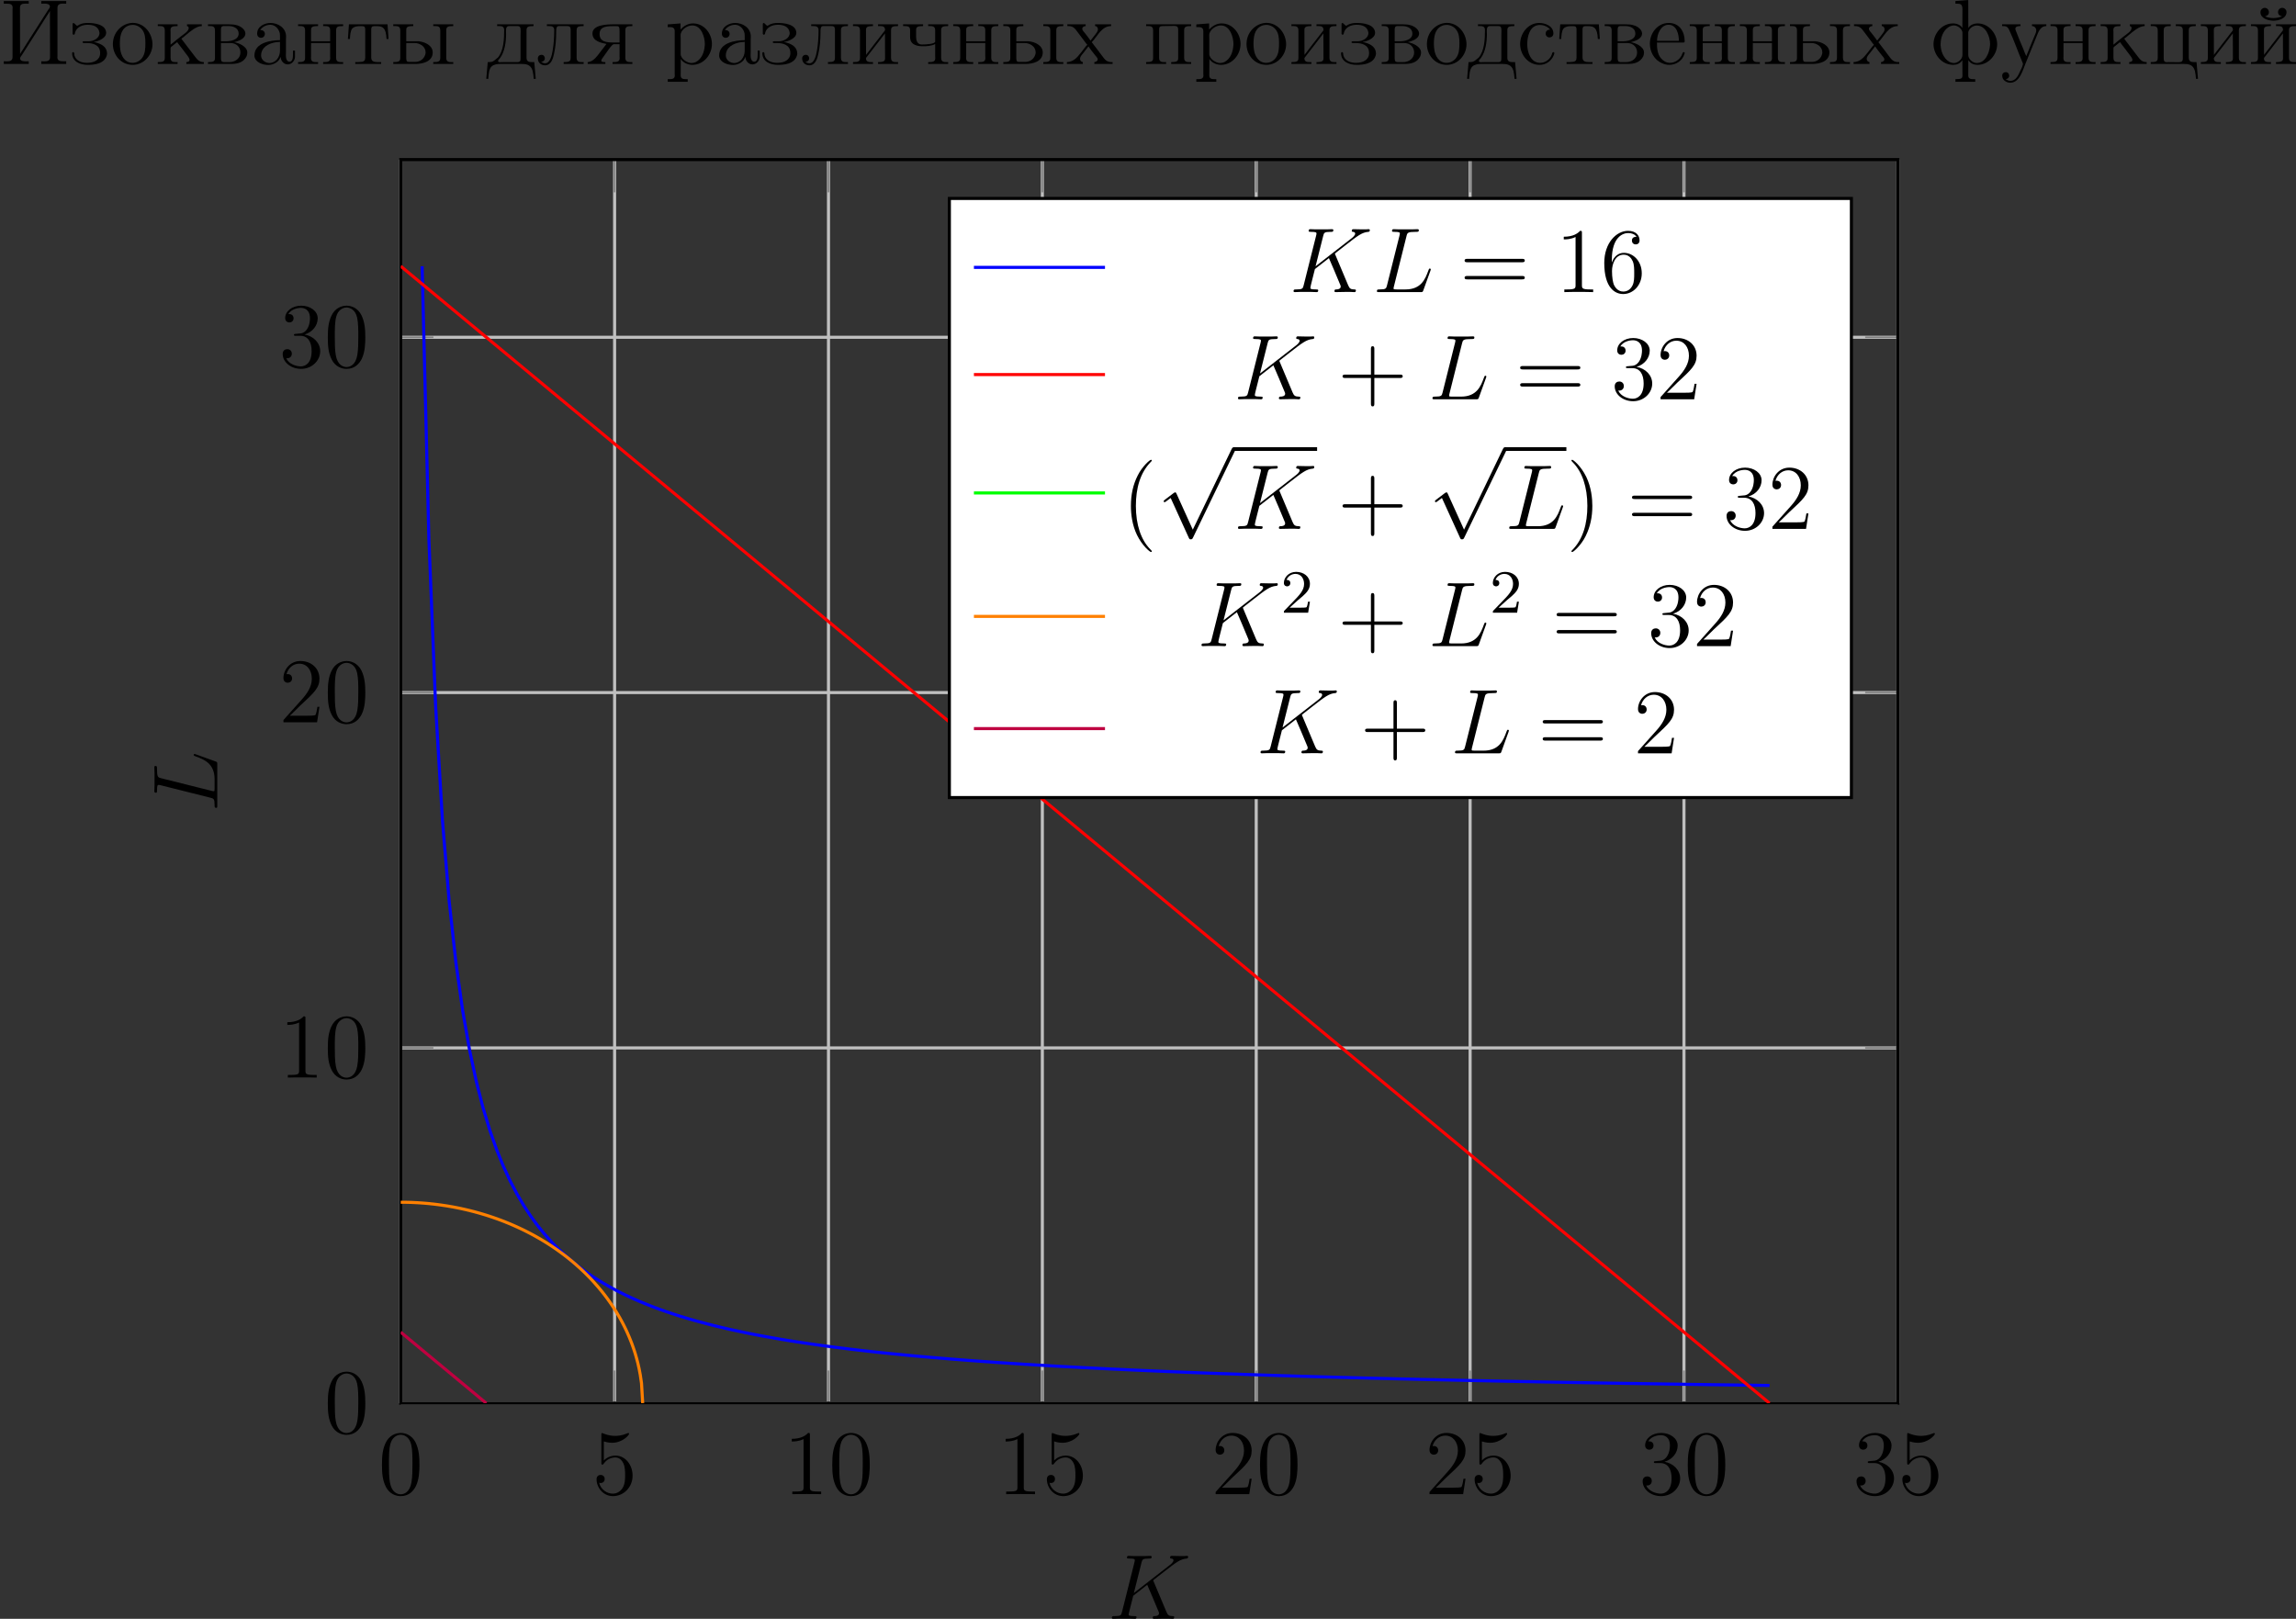 <?xml version='1.0' encoding='UTF-8'?>
<!-- This file was generated by dvisvgm 2.13.3 -->
<svg version='1.1' xmlns='http://www.w3.org/2000/svg' xmlns:xlink='http://www.w3.org/1999/xlink' width='595.866pt' height='420.152pt' viewBox='7.799 -22.967 595.866 420.152'>
<rect x="7.799" y="-22.967" width="595.866" height="420.152" fill="#333333" stroke="none"/>
<defs>
<clipPath id='clip1'>
<path d='M55.898 170.617H250.168V9.226H55.898Z'/>
</clipPath>
<path id='g5-200' d='M.49-8.177V-7.831H.873C1.267-7.831 1.638-7.783 1.638-7.329C1.638-7.245 1.626-7.173 1.626-7.101V-.885C1.626-.418 1.267-.347 .909-.347C.765-.347 .622-.359 .49-.359V-.012H3.73V-.359C3.622-.359 3.479-.347 3.347-.347C3.013-.347 2.654-.395 2.606-.693V-.717C2.606-.873 2.75-1.04 2.845-1.172C3.73-2.558 4.615-3.957 5.499-5.332L6.133-6.336C6.253-6.516 6.384-6.695 6.48-6.886L6.492-.861C6.492-.406 6.133-.347 5.75-.347C5.619-.347 5.475-.359 5.356-.359V-.012H8.596V-.359H8.213C7.819-.359 7.448-.406 7.448-.861C7.448-.944 7.46-1.016 7.46-1.088V-7.305C7.46-7.771 7.819-7.843 8.177-7.843C8.321-7.843 8.464-7.831 8.596-7.831V-8.177H5.356V-7.831C5.464-7.831 5.607-7.843 5.738-7.843C6.073-7.843 6.432-7.795 6.48-7.496V-7.472C6.48-7.317 6.336-7.149 6.241-7.018C5.356-5.631 4.471-4.232 3.587-2.857L2.953-1.853C2.833-1.674 2.702-1.494 2.606-1.303L2.594-7.329C2.594-7.783 2.953-7.843 3.335-7.843C3.467-7.843 3.61-7.831 3.73-7.831V-8.177H.49Z'/>
<path id='g5-224' d='M1.255-4.4C1.542-4.854 2.068-5.093 2.594-5.093C3.276-5.093 3.826-4.4 3.826-3.742V-3.096C2.618-3.096 .514-2.762 .514-1.124V-1.004C.622-.191 1.614 .12 2.319 .12C2.941 .12 3.718-.263 3.897-.921H3.909C3.945-.359 4.352 .048 4.83 .048C5.332 .048 5.727-.383 5.774-.873V-1.745H5.511V-1.16C5.511-.813 5.452-.299 5.057-.299C4.674-.299 4.591-.813 4.591-1.112C4.591-1.243 4.603-1.375 4.603-1.506V-3.168C4.603-3.3 4.615-3.443 4.615-3.575C4.615-4.698 3.575-5.332 2.594-5.332C1.829-5.332 .861-4.878 .861-3.945C.861-3.599 1.088-3.407 1.375-3.407S1.865-3.634 1.865-3.909C1.865-4.208 1.638-4.4 1.351-4.4H1.255ZM3.826-2.881V-1.745C3.826-.897 3.288-.132 2.439-.132C1.985-.132 1.375-.49 1.375-1.1C1.375-2.152 2.331-2.69 3.324-2.833C3.491-2.857 3.658-2.845 3.826-2.881Z'/>
<path id='g5-226' d='M.335-5.153V-4.926H.598C.933-4.926 1.243-4.878 1.243-4.364V-.801C1.243-.347 1.052-.251 .335-.251V-.012H3.347C4.101-.012 4.926-.167 5.344-1.004C5.404-1.16 5.44-1.315 5.44-1.494C5.44-2.295 4.28-2.75 3.73-2.833C3.85-2.881 3.969-2.905 4.089-2.941C4.591-3.096 5.189-3.419 5.189-3.957S4.543-4.914 4.125-5.021C3.778-5.141 3.419-5.153 3.061-5.153H.335ZM2.02-2.726H3.24C4.053-2.726 4.543-2.176 4.543-1.494C4.543-.729 3.862-.251 3.132-.251H2.355C2.068-.287 2.02-.43 2.02-.789V-2.726ZM2.02-2.953V-4.495C2.02-4.698 2.056-4.89 2.319-4.926H3.049C3.634-4.926 4.316-4.651 4.316-3.957C4.316-3.132 3.288-2.953 2.678-2.953H2.02Z'/>
<path id='g5-228' d='M1.447-5.153V-4.926H1.698C2.044-4.926 2.355-4.878 2.355-4.411V-4.34C2.355-3.204 2.283-1.71 1.542-.837C1.47-.765 1.375-.705 1.303-.646C1.148-.514 1.004-.383 .813-.311C.622-.251 .418-.251 .227-.251L.036 1.925H.299C.335 1.399 .371 .646 .717 .323C1.028 .036 1.47-.012 1.877-.012H4.507C5.141-.012 5.798 .012 6.049 .873C6.133 1.219 6.169 1.578 6.193 1.925H6.456L6.265-.251H5.99C5.595-.251 5.26-.299 5.26-.813V-4.364C5.26-4.842 5.475-4.926 6.169-4.926V-5.153H1.447ZM4.471-.574C4.471-.287 4.268-.251 4.065-.251H2.248C2.128-.251 1.997-.239 1.877-.239C1.769-.239 1.566-.239 1.566-.395C1.566-.514 1.769-.681 1.853-.813C2.451-1.662 2.606-2.917 2.606-3.862C2.606-4.005 2.594-4.16 2.594-4.304C2.594-4.651 2.654-4.926 3.025-4.926H4.077C4.435-4.926 4.495-4.734 4.495-4.292C4.495-4.113 4.483-3.945 4.483-3.778V-.777C4.483-.705 4.483-.634 4.471-.574Z'/>
<path id='g5-229' d='M1.267-2.786H4.686C4.806-2.786 4.866-2.833 4.866-2.953C4.866-4.184 4.208-5.332 2.798-5.332C1.363-5.332 .347-4.029 .347-2.642C.347-1.59 .909-.526 1.949-.096C2.224 .024 2.523 .108 2.821 .108H2.857C3.73 .108 4.579-.418 4.83-1.303C4.842-1.339 4.866-1.387 4.866-1.435C4.866-1.494 4.794-1.554 4.734-1.554C4.591-1.554 4.531-1.231 4.447-1.076C4.148-.538 3.587-.155 2.941-.155C2.487-.155 2.08-.406 1.793-.741C1.315-1.315 1.267-2.068 1.267-2.786ZM1.279-3.013C1.279-3.921 1.781-5.093 2.774-5.093C3.826-5.093 4.113-3.862 4.113-3.013H1.279Z'/>
<path id='g5-231' d='M3.084-2.845V-2.869C3.395-2.893 4.674-3.264 4.674-4.041V-4.113C4.579-5.177 3.096-5.332 2.295-5.332C1.913-5.332 1.518-5.284 1.172-5.105C1.1-5.069 1.016-4.985 .933-4.973H.921C.765-4.973 .598-5.32 .43-5.32C.347-5.32 .323-5.26 .323-5.177V-3.921C.335-3.85 .395-3.802 .454-3.802C.622-3.802 .634-4.029 .658-4.148C.909-4.83 1.602-5.093 2.283-5.093S3.706-4.902 3.814-4.041C3.814-3.324 3.013-2.953 2.403-2.953H1.793C1.71-2.953 1.614-2.941 1.614-2.833C1.626-2.738 1.698-2.726 1.781-2.726H2.152C2.929-2.726 3.897-2.499 3.897-1.423C3.897-.538 3.12-.155 2.2-.155C1.506-.155 .729-.406 .55-1.16C.538-1.291 .562-1.542 .395-1.542C.287-1.542 .263-1.47 .263-1.399C.263-.311 1.303 .108 2.271 .108C3.156 .108 4.304-.012 4.698-.956C4.746-1.076 4.782-1.196 4.794-1.327C4.794-2.128 4.22-2.511 3.575-2.726C3.419-2.774 3.252-2.833 3.084-2.845Z'/>
<path id='g5-232' d='M.323-5.153V-4.926H.586C.921-4.926 1.231-4.878 1.231-4.364V-.801C1.231-.347 1.04-.251 .323-.251V-.012H2.917V-.251H2.678C2.343-.251 2.008-.299 2.008-.741C2.032-.849 2.14-.944 2.2-1.028L2.678-1.65C3.204-2.331 3.742-3.001 4.256-3.694C4.328-3.79 4.411-3.873 4.471-3.981L4.483-.777C4.483-.406 4.364-.251 3.575-.251V-.012H6.169V-.251H5.93C5.583-.251 5.26-.299 5.26-.801V-4.364C5.26-4.842 5.475-4.926 6.169-4.926V-5.153H3.575V-4.926H3.802C4.148-4.926 4.483-4.89 4.483-4.423C4.459-4.316 4.352-4.22 4.292-4.136L3.814-3.515C3.288-2.833 2.75-2.164 2.236-1.47C2.164-1.375 2.08-1.291 2.02-1.184L2.008-4.388C2.008-4.758 2.104-4.926 2.917-4.926V-5.153H.323Z'/>
<path id='g5-233' d='M.323-5.153V-4.926H.586C.921-4.926 1.231-4.878 1.231-4.364V-.801C1.231-.347 1.04-.251 .323-.251V-.012H2.917V-.251H2.678C2.343-.251 2.008-.299 2.008-.741C2.032-.849 2.14-.944 2.2-1.028L2.678-1.65C3.204-2.331 3.742-3.001 4.256-3.694C4.328-3.79 4.411-3.873 4.471-3.981L4.483-.777C4.483-.406 4.364-.251 3.575-.251V-.012H6.169V-.251H5.93C5.583-.251 5.26-.299 5.26-.801V-4.364C5.26-4.842 5.475-4.926 6.169-4.926V-5.153H3.575V-4.926H3.802C4.148-4.926 4.483-4.89 4.483-4.423C4.459-4.316 4.352-4.22 4.292-4.136L3.814-3.515C3.288-2.833 2.75-2.164 2.236-1.47C2.164-1.375 2.08-1.291 2.02-1.184L2.008-4.388C2.008-4.758 2.104-4.926 2.917-4.926V-5.153H.323ZM4.34-6.193V-6.181C3.969-6.049 3.622-5.966 3.228-5.966C2.845-5.966 2.499-6.037 2.152-6.181C2.379-6.265 2.654-6.36 2.654-6.731C2.654-7.018 2.427-7.293 2.104-7.293H2.068C1.769-7.245 1.554-7.018 1.554-6.719C1.554-5.918 2.582-5.619 3.24-5.619C3.921-5.619 4.937-5.918 4.937-6.731C4.937-7.077 4.663-7.293 4.376-7.293C4.077-7.293 3.838-7.042 3.838-6.743C3.838-6.432 4.053-6.241 4.34-6.193Z'/>
<path id='g5-234' d='M.323-5.153V-4.926H.586C.921-4.926 1.231-4.878 1.231-4.364V-.801C1.231-.347 1.04-.251 .323-.251V-.012H2.893V-.251H2.642C2.283-.251 1.985-.299 1.985-.813V-2.068C1.985-2.212 2.14-2.295 2.26-2.379C2.451-2.534 2.642-2.702 2.845-2.845C2.965-2.63 3.144-2.439 3.288-2.248C3.61-1.829 3.945-1.399 4.256-.968C4.34-.861 4.447-.681 4.447-.526C4.447-.359 4.268-.251 4.029-.251V-.012H6.3V-.251C5.655-.251 5.416-.622 5.093-1.04C4.591-1.698 4.101-2.355 3.587-3.013C3.515-3.108 3.443-3.192 3.383-3.3C3.575-3.407 3.754-3.575 3.921-3.718C4.531-4.22 5.308-4.926 6.037-4.926V-5.153H4.113V-4.926L4.22-4.89C4.304-4.83 4.34-4.758 4.34-4.686C4.34-4.244 3.718-3.909 3.383-3.634C2.917-3.264 2.439-2.893 1.985-2.511V-4.136C1.985-4.208 1.973-4.304 1.973-4.4C1.973-4.794 2.152-4.926 2.893-4.926V-5.153H.323Z'/>
<path id='g5-235' d='M1.399-5.153V-4.926H1.614C2.032-4.926 2.355-4.89 2.355-4.388C2.355-3.503 2.295-2.57 2.14-1.698C2.032-1.1 1.805-.096 1.172-.096H1.148C.956-.096 .813-.191 .658-.275V-.287C.921-.287 1.136-.478 1.136-.741C1.136-.968 .98-1.196 .693-1.196C.442-1.196 .227-1.016 .227-.717C.227-.191 .634 .167 1.16 .167C1.949 .167 2.2-.717 2.331-1.339C2.523-2.2 2.606-3.144 2.606-4.005V-4.148C2.606-4.483 2.618-4.83 2.821-4.902C2.857-4.914 2.905-4.914 2.941-4.926H4.053C4.328-4.926 4.447-4.842 4.483-4.531V-.813C4.483-.323 4.268-.251 3.575-.251V-.012H6.169V-.251H5.93C5.583-.251 5.26-.299 5.26-.801V-4.364C5.26-4.842 5.475-4.926 6.169-4.926V-5.153H1.399Z'/>
<path id='g5-237' d='M.323-5.153V-4.926H.586C.921-4.926 1.231-4.878 1.231-4.364V-.801C1.231-.347 1.04-.251 .323-.251V-.012H2.917V-.251H2.666C2.319-.251 1.997-.299 1.997-.777C1.997-.873 2.008-.968 2.008-1.04V-2.726H4.483V-1.04C4.483-.968 4.495-.873 4.495-.777C4.495-.263 4.136-.251 3.575-.251V-.012H6.169V-.251H5.93C5.583-.251 5.26-.299 5.26-.801V-4.364C5.26-4.842 5.475-4.926 6.169-4.926V-5.153H3.575V-4.926H3.802C4.16-4.926 4.483-4.89 4.483-4.4V-2.953H2.008V-4.4C2.008-4.782 2.116-4.926 2.917-4.926V-5.153H.323Z'/>
<path id='g5-238' d='M2.75-5.332C1.47-5.212 .347-4.101 .347-2.582C.347-1.219 1.351 .108 2.929 .108C4.364 .108 5.487-1.16 5.487-2.558C5.487-3.897 4.495-5.344 2.905-5.344C2.857-5.344 2.798-5.332 2.75-5.332ZM1.267-2.307C1.255-2.403 1.255-2.499 1.255-2.594C1.255-3.419 1.339-4.507 2.26-4.937C2.463-5.033 2.69-5.081 2.905-5.081C3.359-5.081 3.802-4.878 4.101-4.519C4.519-4.029 4.567-3.359 4.567-2.738C4.567-2.068 4.555-1.303 4.101-.741C3.802-.371 3.359-.155 2.905-.155C1.913-.155 1.399-1.052 1.303-1.937C1.279-2.056 1.279-2.188 1.267-2.307Z'/>
<path id='g5-239' d='M.323-5.153V-4.926H.586C.921-4.926 1.231-4.878 1.231-4.364V-.801C1.231-.347 1.04-.251 .323-.251V-.012H2.917V-.251H2.654C2.319-.251 2.008-.299 2.008-.813V-4.459C2.008-4.782 2.104-4.926 2.439-4.926H2.63C3.072-4.926 3.503-4.949 3.945-4.949C4.244-4.949 4.483-4.89 4.483-4.483V-.765C4.483-.383 4.328-.251 3.575-.251V-.012H6.169V-.251H5.93C5.583-.251 5.26-.299 5.26-.801V-4.364C5.26-4.842 5.475-4.926 6.169-4.926V-5.153H.323Z'/>
<path id='g5-240' d='M.335-5.141V-4.794H.55C.909-4.794 1.243-4.758 1.243-4.256V1.243C1.243 1.315 1.255 1.399 1.255 1.482C1.255 1.937 .897 1.961 .502 1.961H.335V2.307H2.929V1.961H2.666C2.331 1.961 2.02 1.913 2.02 1.482L2.032-.658C2.331-.155 2.989 .108 3.539 .108C4.985 .108 6.073-1.196 6.073-2.606C6.073-3.945 5.069-5.272 3.622-5.272C2.965-5.272 2.427-4.949 1.997-4.471V-5.272L.335-5.141ZM5.141-2.391C5.081-1.59 4.794-.693 3.993-.263C3.814-.179 3.622-.132 3.419-.132C2.857-.132 2.02-.681 2.02-1.291V-3.288C2.02-3.443 2.008-3.587 2.008-3.742C2.008-4.411 2.821-5.009 3.527-5.009C4.734-5.009 5.153-3.431 5.153-2.606C5.153-2.534 5.153-2.463 5.141-2.391Z'/>
<path id='g5-241' d='M4.316-4.447C4.28-4.447 4.256-4.459 4.22-4.459C3.945-4.459 3.73-4.232 3.73-3.957C3.73-3.658 3.957-3.455 4.22-3.455C4.495-3.455 4.734-3.646 4.734-3.969C4.734-4.949 3.658-5.332 2.893-5.332C1.447-5.332 .418-3.981 .418-2.594C.418-1.219 1.447 .108 2.929 .108C3.73 .108 4.435-.323 4.782-1.148C4.806-1.219 4.854-1.327 4.854-1.423V-1.47C4.842-1.518 4.794-1.542 4.746-1.542C4.567-1.542 4.567-1.363 4.531-1.243C4.304-.61 3.694-.155 3.025-.155C1.757-.155 1.339-1.578 1.339-2.57C1.339-3.551 1.65-5.069 2.989-5.069C3.467-5.069 4.029-4.854 4.316-4.447Z'/>
<path id='g5-242' d='M.418-5.153L.287-3.252H.55C.574-3.694 .598-4.292 .849-4.603C1.088-4.866 1.47-4.914 1.805-4.914H2.176C2.451-4.914 2.534-4.758 2.534-4.495V-.861C2.534-.562 2.463-.323 2.068-.287C1.793-.251 1.518-.251 1.243-.251V-.012H4.603V-.251H4.196C3.706-.251 3.312-.311 3.312-.861V-4.495C3.312-4.758 3.395-4.914 3.67-4.914H4.041C4.83-4.914 5.236-4.686 5.296-3.252H5.559L5.428-5.153H.418Z'/>
<path id='g5-243' d='M.215-5.153V-4.926H.311C.717-4.926 .944-4.878 1.16-4.364C1.769-3.061 2.248-1.662 2.798-.359C2.845-.263 2.917-.108 2.917-.024V.024C2.869 .323 2.666 .705 2.546 .944C2.319 1.482 1.973 2.188 1.291 2.188C1.04 2.188 .909 2.08 .693 1.973V1.961C.944 1.937 1.136 1.769 1.136 1.506C1.136 1.255 .956 1.052 .693 1.052S.227 1.231 .227 1.506C.227 2.104 .789 2.427 1.279 2.427C2.511 2.427 2.929 .705 3.228 0C3.67-1.088 4.113-2.164 4.555-3.252L4.77-3.79C4.985-4.304 5.248-4.926 5.954-4.926V-5.153H4.089V-4.926C4.447-4.926 4.651-4.639 4.651-4.352C4.651-4.101 4.507-3.873 4.423-3.646C4.041-2.774 3.718-1.889 3.347-1.016C3.204-1.327 3.084-1.65 2.965-1.961C2.642-2.714 2.319-3.479 2.032-4.244C1.997-4.352 1.937-4.459 1.937-4.567V-4.627C1.997-4.914 2.379-4.926 2.606-4.926V-5.153H.215Z'/>
<path id='g5-244' d='M3.264-8.177V-7.831H3.515C3.897-7.831 4.172-7.771 4.172-7.113L4.16-4.674C3.957-5.081 3.395-5.272 2.953-5.272C1.459-5.272 .418-3.909 .418-2.57C.418-1.303 1.435 .108 2.977 .108C3.431 .108 3.885-.06 4.16-.502L4.172 1.482C4.172 1.877 4.029 1.961 3.264 1.961V2.307H5.834V1.961H5.571C5.236 1.961 4.926 1.913 4.926 1.482L4.937-.502C5.212-.06 5.667 .108 6.121 .108C7.592 .108 8.679-1.231 8.679-2.57C8.679-3.885 7.627-5.272 6.145-5.272C5.703-5.272 5.141-5.081 4.937-4.674L4.926-8.309L3.264-8.177ZM1.339-2.403V-2.558C1.339-3.395 1.638-4.328 2.379-4.794C2.582-4.926 2.833-5.009 3.072-5.009C3.563-5.009 4.101-4.567 4.172-4.125V-1.172C4.172-.61 3.563-.132 3.084-.132C2.152-.132 1.554-1.124 1.399-1.949C1.375-2.104 1.363-2.248 1.339-2.403ZM7.747-2.391C7.663-1.435 7.149-.132 6.013-.132C5.523-.132 4.926-.634 4.926-1.172V-4.125C5.009-4.615 5.559-4.997 6.025-4.997C7.233-4.997 7.759-3.491 7.759-2.618C7.759-2.546 7.759-2.463 7.747-2.391Z'/>
<path id='g5-245' d='M.179-5.153V-4.926H.311C.992-4.926 1.196-4.555 1.506-4.148C1.793-3.778 2.068-3.395 2.355-3.025C2.487-2.857 2.606-2.654 2.762-2.511V-2.499C2.63-2.379 2.523-2.212 2.403-2.068L1.901-1.423C1.435-.825 .921-.263 .12-.251V-.012H2.188V-.251C1.937-.299 1.829-.466 1.829-.669C1.829-.956 2.032-1.16 2.2-1.363C2.427-1.674 2.69-1.973 2.917-2.283H2.929C3.18-1.889 3.491-1.518 3.778-1.148C3.897-1.004 4.113-.777 4.113-.646V-.586C4.113-.383 3.873-.263 3.682-.251V-.012H6.049V-.251H5.93C5.32-.251 5.081-.514 4.651-1.112C4.292-1.59 3.933-2.08 3.563-2.546C3.503-2.642 3.431-2.738 3.347-2.821V-2.833C4.077-3.563 4.603-4.926 5.858-4.926V-5.153H3.778V-4.926C4.017-4.926 4.148-4.698 4.148-4.507C4.148-4.244 3.969-4.065 3.826-3.862C3.682-3.682 3.539-3.503 3.407-3.324C3.335-3.228 3.252-3.144 3.192-3.049H3.18C2.965-3.383 2.702-3.694 2.463-4.005C2.343-4.148 2.116-4.388 2.116-4.543V-4.567C2.116-4.806 2.343-4.914 2.558-4.926V-5.153H.179Z'/>
<path id='g5-246' d='M.323-5.153V-4.926H.586C.921-4.926 1.231-4.878 1.231-4.364V-.801C1.231-.347 1.04-.251 .323-.251V-.012H4.567C5.189-.012 5.81 .048 6.049 .873C6.133 1.219 6.169 1.578 6.193 1.925H6.456L6.265-.251H5.99C5.595-.251 5.26-.299 5.26-.813V-4.364C5.26-4.842 5.475-4.926 6.169-4.926V-5.153H3.575V-4.926H3.838C4.16-4.926 4.483-4.878 4.483-4.4V-.693C4.483-.287 4.244-.239 3.933-.239H3.622C3.288-.239 2.965-.251 2.63-.251C2.57-.251 2.499-.239 2.415-.239C2.08-.239 2.008-.418 2.008-.717V-4.364C2.008-4.842 2.224-4.926 2.917-4.926V-5.153H.323Z'/>
<path id='g5-247' d='M.323-5.153V-4.926H.478C.885-4.926 1.231-4.902 1.231-4.411V-3.575C1.231-3.18 1.279-2.869 1.674-2.582C2.032-2.355 2.451-2.307 2.857-2.307C3.395-2.307 3.993-2.331 4.483-2.594V-1.016C4.483-.944 4.495-.849 4.495-.765C4.495-.275 4.136-.251 3.575-.251V-.012H6.169V-.251H5.93C5.583-.251 5.26-.299 5.26-.801V-4.364C5.26-4.842 5.475-4.926 6.169-4.926V-5.153H3.575V-4.926H3.814C4.148-4.926 4.483-4.878 4.483-4.4V-2.917C4.483-2.606 3.324-2.534 2.75-2.534C2.116-2.534 2.008-3.132 2.008-3.563V-4.4C2.008-4.83 2.224-4.926 2.917-4.926V-5.153H.323Z'/>
<path id='g5-251' d='M.323-5.153V-4.926H.586C.921-4.926 1.231-4.878 1.231-4.364V-.801C1.231-.347 1.04-.251 .323-.251V-.012H3.252C4.077-.012 5.44-.287 5.44-1.506C5.44-2.415 4.411-2.893 3.587-2.953H2.008V-4.4C2.008-4.782 2.116-4.926 2.917-4.926V-5.153H.323ZM2.008-2.726H3.084C3.778-2.726 4.519-2.271 4.519-1.518V-1.435C4.423-.753 3.862-.275 3.156-.275H2.355C2.068-.275 2.008-.406 2.008-.789V-2.726ZM5.511-5.153V-4.926H5.774C6.109-4.926 6.42-4.878 6.42-4.364V-.813C6.42-.335 6.217-.251 5.511-.251V-.012H8.106V-.251H7.843C7.508-.251 7.197-.299 7.197-.801V-4.376C7.197-4.866 7.472-4.926 8.106-4.926V-5.153H5.511Z'/>
<path id='g5-255' d='M2.63-2.606C2.379-2.271 2.116-1.949 1.865-1.614C1.447-1.064 .921-.275 .191-.251V-.012H2.487V-.251H2.403C2.224-.251 1.997-.263 1.961-.395V-.43C1.961-.598 2.14-.801 2.248-.956C2.606-1.435 3.312-2.57 3.575-2.57H4.328V-1.004C4.328-.933 4.34-.849 4.34-.765C4.34-.275 3.981-.251 3.419-.251V-.012H5.99V-.251H5.75C5.404-.251 5.081-.299 5.081-.801V-4.364C5.081-4.842 5.296-4.926 5.99-4.926V-5.153H3.467C2.523-5.153 .813-5.045 .813-3.969C.813-2.977 1.877-2.762 2.63-2.606ZM4.328-2.798H3.467C2.702-2.798 1.733-2.857 1.733-3.897C1.733-4.71 2.343-4.914 3.371-4.914H3.957C4.28-4.914 4.328-4.77 4.328-4.244V-2.798Z'/>
<path id='g3-75' d='M5.978-4.83C5.966-4.866 5.918-4.961 5.918-4.997C5.918-5.009 5.93-5.021 6.133-5.177L7.293-6.085C8.895-7.329 9.421-7.747 10.246-7.819C10.329-7.831 10.449-7.831 10.449-8.034C10.449-8.106 10.413-8.165 10.317-8.165C10.186-8.165 10.042-8.141 9.911-8.141H9.457C9.086-8.141 8.691-8.165 8.333-8.165C8.249-8.165 8.106-8.165 8.106-7.95C8.106-7.831 8.189-7.819 8.261-7.819C8.393-7.807 8.548-7.759 8.548-7.592C8.548-7.352 8.189-7.066 8.094-6.994L3.407-3.347L4.4-7.293C4.507-7.699 4.531-7.819 5.38-7.819C5.607-7.819 5.715-7.819 5.715-8.046C5.715-8.165 5.595-8.165 5.535-8.165C5.32-8.165 5.069-8.141 4.842-8.141H3.431C3.216-8.141 2.953-8.165 2.738-8.165C2.642-8.165 2.511-8.165 2.511-7.938C2.511-7.819 2.618-7.819 2.798-7.819C3.527-7.819 3.527-7.723 3.527-7.592C3.527-7.568 3.527-7.496 3.479-7.317L1.865-.885C1.757-.466 1.733-.347 .897-.347C.669-.347 .55-.347 .55-.132C.55 0 .658 0 .729 0C.956 0 1.196-.024 1.423-.024H2.821C3.049-.024 3.3 0 3.527 0C3.622 0 3.754 0 3.754-.227C3.754-.347 3.646-.347 3.467-.347C2.738-.347 2.738-.442 2.738-.562C2.738-.646 2.809-.944 2.857-1.136L3.324-2.989L5.141-4.411C5.487-3.646 6.121-2.116 6.611-.944C6.647-.873 6.671-.801 6.671-.717C6.671-.359 6.193-.347 6.085-.347S5.858-.347 5.858-.12C5.858 0 5.99 0 6.025 0C6.444 0 6.886-.024 7.305-.024H7.878C8.058-.024 8.261 0 8.44 0C8.512 0 8.644 0 8.644-.227C8.644-.347 8.536-.347 8.416-.347C7.974-.359 7.819-.454 7.639-.885L5.978-4.83Z'/>
<path id='g3-76' d='M4.388-7.245C4.495-7.699 4.531-7.819 5.583-7.819C5.906-7.819 5.99-7.819 5.99-8.046C5.99-8.165 5.858-8.165 5.81-8.165C5.571-8.165 5.296-8.141 5.057-8.141H3.455C3.228-8.141 2.965-8.165 2.738-8.165C2.642-8.165 2.511-8.165 2.511-7.938C2.511-7.819 2.618-7.819 2.798-7.819C3.527-7.819 3.527-7.723 3.527-7.592C3.527-7.568 3.527-7.496 3.479-7.317L1.865-.885C1.757-.466 1.733-.347 .897-.347C.669-.347 .55-.347 .55-.132C.55 0 .622 0 .861 0H6.217C6.48 0 6.492-.012 6.575-.227L7.496-2.774C7.52-2.833 7.544-2.905 7.544-2.941C7.544-3.013 7.484-3.061 7.424-3.061C7.412-3.061 7.352-3.061 7.329-3.013C7.305-3.001 7.305-2.977 7.209-2.75C6.826-1.698 6.288-.347 4.268-.347H3.12C2.953-.347 2.929-.347 2.857-.359C2.726-.371 2.714-.395 2.714-.49C2.714-.574 2.738-.646 2.762-.753L4.388-7.245Z'/>
<path id='g4-50' d='M2.248-1.626C2.375-1.745 2.71-2.008 2.837-2.12C3.332-2.574 3.802-3.013 3.802-3.738C3.802-4.686 3.005-5.3 2.008-5.3C1.052-5.3 .422-4.575 .422-3.866C.422-3.475 .733-3.419 .845-3.419C1.012-3.419 1.259-3.539 1.259-3.842C1.259-4.256 .861-4.256 .765-4.256C.996-4.838 1.53-5.037 1.921-5.037C2.662-5.037 3.045-4.407 3.045-3.738C3.045-2.909 2.463-2.303 1.522-1.339L.518-.303C.422-.215 .422-.199 .422 0H3.571L3.802-1.427H3.555C3.531-1.267 3.467-.869 3.371-.717C3.324-.654 2.718-.654 2.59-.654H1.172L2.248-1.626Z'/>
<path id='g1-112' d='M4.651 10.222L2.546 5.571C2.463 5.38 2.403 5.38 2.367 5.38C2.355 5.38 2.295 5.38 2.164 5.475L1.028 6.336C.873 6.456 .873 6.492 .873 6.528C.873 6.587 .909 6.659 .992 6.659C1.064 6.659 1.267 6.492 1.399 6.396C1.47 6.336 1.65 6.205 1.781 6.109L4.136 11.286C4.22 11.477 4.28 11.477 4.388 11.477C4.567 11.477 4.603 11.405 4.686 11.238L10.114 0C10.198-.167 10.198-.215 10.198-.239C10.198-.359 10.102-.478 9.959-.478C9.863-.478 9.779-.418 9.684-.227L4.651 10.222Z'/>
<path id='g6-40' d='M3.885 2.905C3.885 2.869 3.885 2.845 3.682 2.642C2.487 1.435 1.817-.538 1.817-2.977C1.817-5.296 2.379-7.293 3.766-8.703C3.885-8.811 3.885-8.835 3.885-8.871C3.885-8.942 3.826-8.966 3.778-8.966C3.622-8.966 2.642-8.106 2.056-6.934C1.447-5.727 1.172-4.447 1.172-2.977C1.172-1.913 1.339-.49 1.961 .789C2.666 2.224 3.646 3.001 3.778 3.001C3.826 3.001 3.885 2.977 3.885 2.905Z'/>
<path id='g6-41' d='M3.371-2.977C3.371-3.885 3.252-5.368 2.582-6.755C1.877-8.189 .897-8.966 .765-8.966C.717-8.966 .658-8.942 .658-8.871C.658-8.835 .658-8.811 .861-8.608C2.056-7.4 2.726-5.428 2.726-2.989C2.726-.669 2.164 1.327 .777 2.738C.658 2.845 .658 2.869 .658 2.905C.658 2.977 .717 3.001 .765 3.001C.921 3.001 1.901 2.14 2.487 .968C3.096-.251 3.371-1.542 3.371-2.977Z'/>
<path id='g6-43' d='M4.77-2.762H8.07C8.237-2.762 8.452-2.762 8.452-2.977C8.452-3.204 8.249-3.204 8.07-3.204H4.77V-6.504C4.77-6.671 4.77-6.886 4.555-6.886C4.328-6.886 4.328-6.683 4.328-6.504V-3.204H1.028C.861-3.204 .646-3.204 .646-2.989C.646-2.762 .849-2.762 1.028-2.762H4.328V.538C4.328 .705 4.328 .921 4.543 .921C4.77 .921 4.77 .717 4.77 .538V-2.762Z'/>
<path id='g6-48' d='M5.356-3.826C5.356-4.818 5.296-5.786 4.866-6.695C4.376-7.687 3.515-7.95 2.929-7.95C2.236-7.95 1.387-7.603 .944-6.611C.61-5.858 .49-5.117 .49-3.826C.49-2.666 .574-1.793 1.004-.944C1.47-.036 2.295 .251 2.917 .251C3.957 .251 4.555-.371 4.902-1.064C5.332-1.961 5.356-3.132 5.356-3.826ZM2.917 .012C2.534 .012 1.757-.203 1.53-1.506C1.399-2.224 1.399-3.132 1.399-3.969C1.399-4.949 1.399-5.834 1.59-6.539C1.793-7.34 2.403-7.711 2.917-7.711C3.371-7.711 4.065-7.436 4.292-6.408C4.447-5.727 4.447-4.782 4.447-3.969C4.447-3.168 4.447-2.26 4.316-1.53C4.089-.215 3.335 .012 2.917 .012Z'/>
<path id='g6-49' d='M3.443-7.663C3.443-7.938 3.443-7.95 3.204-7.95C2.917-7.627 2.319-7.185 1.088-7.185V-6.838C1.363-6.838 1.961-6.838 2.618-7.149V-.921C2.618-.49 2.582-.347 1.53-.347H1.16V0C1.482-.024 2.642-.024 3.037-.024S4.579-.024 4.902 0V-.347H4.531C3.479-.347 3.443-.49 3.443-.921V-7.663Z'/>
<path id='g6-50' d='M5.26-2.008H4.997C4.961-1.805 4.866-1.148 4.746-.956C4.663-.849 3.981-.849 3.622-.849H1.411C1.733-1.124 2.463-1.889 2.774-2.176C4.591-3.85 5.26-4.471 5.26-5.655C5.26-7.03 4.172-7.95 2.786-7.95S.586-6.767 .586-5.738C.586-5.129 1.112-5.129 1.148-5.129C1.399-5.129 1.71-5.308 1.71-5.691C1.71-6.025 1.482-6.253 1.148-6.253C1.04-6.253 1.016-6.253 .98-6.241C1.207-7.054 1.853-7.603 2.63-7.603C3.646-7.603 4.268-6.755 4.268-5.655C4.268-4.639 3.682-3.754 3.001-2.989L.586-.287V0H4.949L5.26-2.008Z'/>
<path id='g6-51' d='M2.2-4.292C1.997-4.28 1.949-4.268 1.949-4.16C1.949-4.041 2.008-4.041 2.224-4.041H2.774C3.79-4.041 4.244-3.204 4.244-2.056C4.244-.49 3.431-.072 2.845-.072C2.271-.072 1.291-.347 .944-1.136C1.327-1.076 1.674-1.291 1.674-1.722C1.674-2.068 1.423-2.307 1.088-2.307C.801-2.307 .49-2.14 .49-1.686C.49-.622 1.554 .251 2.881 .251C4.304 .251 5.356-.837 5.356-2.044C5.356-3.144 4.471-4.005 3.324-4.208C4.364-4.507 5.033-5.38 5.033-6.312C5.033-7.257 4.053-7.95 2.893-7.95C1.698-7.95 .813-7.221 .813-6.348C.813-5.87 1.184-5.774 1.363-5.774C1.614-5.774 1.901-5.954 1.901-6.312C1.901-6.695 1.614-6.862 1.351-6.862C1.279-6.862 1.255-6.862 1.219-6.85C1.674-7.663 2.798-7.663 2.857-7.663C3.252-7.663 4.029-7.484 4.029-6.312C4.029-6.085 3.993-5.416 3.646-4.902C3.288-4.376 2.881-4.34 2.558-4.328L2.2-4.292Z'/>
<path id='g6-53' d='M1.53-6.85C2.044-6.683 2.463-6.671 2.594-6.671C3.945-6.671 4.806-7.663 4.806-7.831C4.806-7.878 4.782-7.938 4.71-7.938C4.686-7.938 4.663-7.938 4.555-7.89C3.885-7.603 3.312-7.568 3.001-7.568C2.212-7.568 1.65-7.807 1.423-7.902C1.339-7.938 1.315-7.938 1.303-7.938C1.207-7.938 1.207-7.867 1.207-7.675V-4.125C1.207-3.909 1.207-3.838 1.351-3.838C1.411-3.838 1.423-3.85 1.542-3.993C1.877-4.483 2.439-4.77 3.037-4.77C3.67-4.77 3.981-4.184 4.077-3.981C4.28-3.515 4.292-2.929 4.292-2.475S4.292-1.339 3.957-.801C3.694-.371 3.228-.072 2.702-.072C1.913-.072 1.136-.61 .921-1.482C.98-1.459 1.052-1.447 1.112-1.447C1.315-1.447 1.638-1.566 1.638-1.973C1.638-2.307 1.411-2.499 1.112-2.499C.897-2.499 .586-2.391 .586-1.925C.586-.909 1.399 .251 2.726 .251C4.077 .251 5.26-.885 5.26-2.403C5.26-3.826 4.304-5.009 3.049-5.009C2.367-5.009 1.841-4.71 1.53-4.376V-6.85Z'/>
<path id='g6-54' d='M1.47-4.16C1.47-7.185 2.941-7.663 3.587-7.663C4.017-7.663 4.447-7.532 4.674-7.173C4.531-7.173 4.077-7.173 4.077-6.683C4.077-6.42 4.256-6.193 4.567-6.193C4.866-6.193 5.069-6.372 5.069-6.719C5.069-7.34 4.615-7.95 3.575-7.95C2.068-7.95 .49-6.408 .49-3.778C.49-.49 1.925 .251 2.941 .251C4.244 .251 5.356-.885 5.356-2.439C5.356-4.029 4.244-5.093 3.049-5.093C1.985-5.093 1.59-4.172 1.47-3.838V-4.16ZM2.941-.072C2.188-.072 1.829-.741 1.722-.992C1.614-1.303 1.494-1.889 1.494-2.726C1.494-3.67 1.925-4.854 3.001-4.854C3.658-4.854 4.005-4.411 4.184-4.005C4.376-3.563 4.376-2.965 4.376-2.451C4.376-1.841 4.376-1.303 4.148-.849C3.85-.275 3.419-.072 2.941-.072Z'/>
<path id='g6-61' d='M8.07-3.873C8.237-3.873 8.452-3.873 8.452-4.089C8.452-4.316 8.249-4.316 8.07-4.316H1.028C.861-4.316 .646-4.316 .646-4.101C.646-3.873 .849-3.873 1.028-3.873H8.07ZM8.07-1.65C8.237-1.65 8.452-1.65 8.452-1.865C8.452-2.092 8.249-2.092 8.07-2.092H1.028C.861-2.092 .646-2.092 .646-1.877C.646-1.65 .849-1.65 1.028-1.65H8.07Z'/>
</defs>
<g id='page28' transform='matrix(2 0 0 2 0 0)'>
<path d='M55.898 170.617V9.226M83.652 170.617V9.226M111.406 170.617V9.226M139.156 170.617V9.226M166.91 170.617V9.226M194.664 170.617V9.226M222.414 170.617V9.226M250.168 170.617V9.226' stroke='#bfbfbf' fill='none' stroke-width='.399' stroke-miterlimit='10'/>
<path d='M55.898 170.617H250.168M55.898 124.507H250.168M55.898 78.394H250.168M55.898 32.285H250.168' stroke='#bfbfbf' fill='none' stroke-width='.399' stroke-miterlimit='10'/>
<path d='M55.898 170.617V166.371M83.652 170.617V166.371M111.406 170.617V166.371M139.156 170.617V166.371M166.91 170.617V166.371M194.664 170.617V166.371M222.414 170.617V166.371M250.168 170.617V166.371M55.898 9.226V13.476M83.652 9.226V13.476M111.406 9.226V13.476M139.156 9.226V13.476M166.91 9.226V13.476M194.664 9.226V13.476M222.414 9.226V13.476M250.168 9.226V13.476' stroke='#808080' fill='none' stroke-width='.199' stroke-miterlimit='10'/>
<path d='M55.898 170.617H60.141M55.898 124.507H60.141M55.898 78.394H60.141M55.898 32.285H60.141M250.168 170.617H245.93M250.168 124.507H245.93M250.168 78.394H245.93M250.168 32.285H245.93' stroke='#808080' fill='none' stroke-width='.199' stroke-miterlimit='10'/>
<path d='M55.898 170.617V9.226H250.168V170.617H55.898Z' stroke='#000' fill='none' stroke-width='.399' stroke-miterlimit='10'/>
<g transform='matrix(1 0 0 1 -58.827 43.68)'>
<use x='111.8' y='138.743' xlink:href='#g6-48'/>
</g>
<g transform='matrix(1 0 0 1 -31.075 43.68)'>
<use x='111.8' y='138.743' xlink:href='#g6-53'/>
</g>
<g transform='matrix(1 0 0 1 -6.248 43.68)'>
<use x='111.8' y='138.743' xlink:href='#g6-49'/>
<use x='117.653' y='138.743' xlink:href='#g6-48'/>
</g>
<g transform='matrix(1 0 0 1 21.504 43.68)'>
<use x='111.8' y='138.743' xlink:href='#g6-49'/>
<use x='117.653' y='138.743' xlink:href='#g6-53'/>
</g>
<g transform='matrix(1 0 0 1 49.257 43.68)'>
<use x='111.8' y='138.743' xlink:href='#g6-50'/>
<use x='117.653' y='138.743' xlink:href='#g6-48'/>
</g>
<g transform='matrix(1 0 0 1 77.01 43.68)'>
<use x='111.8' y='138.743' xlink:href='#g6-50'/>
<use x='117.653' y='138.743' xlink:href='#g6-53'/>
</g>
<g transform='matrix(1 0 0 1 104.763 43.68)'>
<use x='111.8' y='138.743' xlink:href='#g6-51'/>
<use x='117.653' y='138.743' xlink:href='#g6-48'/>
</g>
<g transform='matrix(1 0 0 1 132.516 43.68)'>
<use x='111.8' y='138.743' xlink:href='#g6-51'/>
<use x='117.653' y='138.743' xlink:href='#g6-53'/>
</g>
<g transform='matrix(1 0 0 1 -65.854 35.728)'>
<use x='111.8' y='138.743' xlink:href='#g6-48'/>
</g>
<g transform='matrix(1 0 0 1 -71.707 -10.384)'>
<use x='111.8' y='138.743' xlink:href='#g6-49'/>
<use x='117.653' y='138.743' xlink:href='#g6-48'/>
</g>
<g transform='matrix(1 0 0 1 -71.707 -56.496)'>
<use x='111.8' y='138.743' xlink:href='#g6-50'/>
<use x='117.653' y='138.743' xlink:href='#g6-48'/>
</g>
<g transform='matrix(1 0 0 1 -71.707 -102.608)'>
<use x='111.8' y='138.743' xlink:href='#g6-51'/>
<use x='117.653' y='138.743' xlink:href='#g6-48'/>
</g>
<path d='M58.676 23.066L59.555 58.539L60.434 80.265L61.309 94.941L62.188 105.507L63.066 113.492L63.945 119.726L64.824 124.738L65.703 128.847L66.582 132.285L67.461 135.199L68.34 137.699L69.219 139.871L70.098 141.773L70.977 143.453L71.856 144.949L72.731 146.289L73.609 147.496L74.488 148.59L75.367 149.582L76.246 150.492L77.125 151.324L78.004 152.094L78.883 152.8L79.762 153.457L80.641 154.066L81.52 154.632L82.398 155.164L83.273 155.66L84.152 156.125L85.031 156.562L85.91 156.972L86.789 157.363L87.668 157.726L88.547 158.074L89.426 158.402L90.305 158.715L91.184 159.011L92.062 159.293L92.941 159.562L93.82 159.82L94.695 160.062L95.574 160.297L96.453 160.519L97.332 160.734L98.211 160.941L99.09 161.136L99.969 161.324L100.848 161.508L101.727 161.683L102.606 161.851L103.484 162.011L104.363 162.168L105.242 162.32L106.117 162.465L107 162.605L107.875 162.738L108.754 162.871L109.633 162.996L110.512 163.121L111.391 163.238L112.27 163.355L113.148 163.465L114.027 163.574L114.906 163.679L115.785 163.781L116.664 163.879L117.539 163.976L118.422 164.07L119.297 164.16L120.176 164.246L121.055 164.332L121.934 164.418L122.812 164.5L123.691 164.578L124.57 164.656L125.449 164.73L126.328 164.804L127.207 164.875L128.086 164.945L128.961 165.011L129.844 165.082L130.719 165.144L131.598 165.207L132.477 165.269L133.356 165.332L134.234 165.39L135.113 165.449L135.992 165.504L136.871 165.562L137.75 165.613L138.629 165.668L139.508 165.718L140.383 165.769L141.266 165.82L142.141 165.871L143.02 165.918L143.899 165.965L144.777 166.011L145.656 166.054L146.535 166.101L147.414 166.144L148.293 166.187L149.172 166.226L150.051 166.269L150.93 166.308L151.809 166.347L152.688 166.386L153.562 166.425L154.441 166.461L155.32 166.5L156.199 166.535L157.078 166.57L157.957 166.605L158.836 166.64L159.715 166.675L160.594 166.707L161.472 166.738L162.351 166.773L163.23 166.8L164.109 166.832L164.984 166.863L165.863 166.894L166.742 166.922L167.621 166.953L168.5 166.98L169.379 167.008L170.258 167.039L171.137 167.062L172.015 167.093L172.894 167.117L173.773 167.144L174.652 167.172L175.531 167.195L176.406 167.218L177.285 167.246L178.164 167.269L179.043 167.293L179.922 167.316L180.801 167.34L181.68 167.363L182.558 167.386L183.437 167.406L184.316 167.429L185.195 167.453L186.074 167.472L186.953 167.492L187.828 167.515L188.707 167.535L189.586 167.554L190.465 167.574L191.344 167.593L192.222 167.613L193.101 167.633L193.98 167.652L194.859 167.672L195.738 167.691L196.617 167.707L197.496 167.726L198.371 167.742L199.25 167.761L200.129 167.777L201.008 167.797L201.887 167.812L202.765 167.828L203.644 167.847L204.523 167.863L205.402 167.879L206.281 167.894L207.16 167.91L208.039 167.925L208.918 167.941L209.793 167.957L210.672 167.972L211.551 167.988L212.43 168.004L213.308 168.015L214.187 168.031L215.066 168.047L215.945 168.058L216.824 168.074L217.703 168.086L218.582 168.101L219.461 168.113L220.34 168.129L221.215 168.14L222.097 168.152L222.972 168.168L223.851 168.179L224.73 168.191L225.609 168.207L226.488 168.218L227.367 168.23L228.246 168.242L229.125 168.254L230.004 168.265L230.883 168.277L231.762 168.289L232.637 168.3L233.519 168.312' stroke='#00f' fill='none' stroke-width='.399' stroke-miterlimit='10' clip-path='url(#clip1)'/>
<path d='M55.898 23.062L63.301 29.211L70.699 35.355L78.102 41.504L85.5 47.652L92.902 53.8L100.305 59.949L107.703 66.097L115.106 72.246L122.504 78.394L129.906 84.543L137.309 90.691L144.707 96.84L152.109 102.988L159.508 109.136L166.91 115.285L174.312 121.433L181.711 127.582L189.113 133.73L196.512 139.875L203.914 146.023L211.312 152.172L218.715 158.32L226.117 164.468L233.515 170.617' stroke='#f00' fill='none' stroke-width='.399' stroke-miterlimit='10' clip-path='url(#clip1)'/>
<path d='M55.898-4551.222L84.461-3905.512L113.023-3651.942L141.586-3462.892L170.144-3307.242L198.707-3172.942L227.269-3053.792L255.828-2946.132L284.39-2847.572L312.953-2756.442L341.515-2671.532L370.074-2591.932L398.637-2516.932L427.199-2445.972L455.762-2378.582L484.32-2314.392L512.883-2253.092L541.445-2194.402L570.004-2138.112L598.566-2084.012L627.129-2031.962L655.691-1981.762L684.254-1933.302L712.812-1886.452L741.375-1841.132L769.937-1797.232L798.496-1754.672L827.058-1713.372L855.621-1673.272L884.183-1634.302L912.746-1596.392L941.305-1559.512L969.867-1523.602L998.43-1488.612L1026.988-1454.512L1055.551-1421.252L1084.109-1388.802L1112.679-1357.122L1141.239-1326.182L1169.799-1295.972L1198.359-1266.432L1226.919-1237.562L1255.479-1209.332L1284.039-1181.722L1312.609-1154.692L1341.169-1128.242L1369.729-1102.352L1398.289-1076.992L1426.849-1052.152L1455.409-1027.812L1483.969-1003.972L1512.539-980.592L1541.099-957.672L1569.659-935.212L1598.219-913.172L1626.779-891.562L1655.339-870.352L1683.909-849.552L1712.469-829.137L1741.029-809.102L1769.589-789.438L1798.149-770.129L1826.709-751.176L1855.269-732.563L1883.839-714.285L1912.399-696.336L1940.959-678.703L1969.519-661.387L1998.079-644.371L2026.639-627.657L2055.199-611.235L2083.769-595.098L2112.329-579.239L2140.889-563.657L2169.449-548.34L2198.009-533.285L2226.579-518.492L2255.129-503.95L2283.699-489.657L2312.259-475.606L2340.819-461.793L2369.379-448.211L2397.939-434.864L2426.499-421.739L2455.069-408.836L2483.629-396.153L2512.189-383.68L2540.749-371.418L2569.309-359.36L2597.879-347.508L2626.429-335.856L2654.999-324.395L2683.559-313.129L2712.119-302.055L2740.679-291.168L2769.239-280.461L2797.809-269.938L2826.359-259.59L2854.929-249.422L2883.489-239.422L2912.049-229.594L2940.609-219.93L2969.169-210.438L2997.739-201.098L3026.289-191.93L3054.859-182.91L3083.419-174.051L3111.979-165.344L3140.539-156.785L3169.099-148.379L3197.659-140.121L3226.229-132.004L3254.789-124.035L3283.349-116.203L3311.909-108.512L3340.469-100.957L3369.039-93.539L3397.589-86.258L3426.159-79.106L3454.719-72.086L3483.279-65.192L3511.839-58.426L3540.399-51.789L3568.969-45.274L3597.519-38.883L3626.089-32.61L3654.649-26.457L3683.209-20.426L3711.769-14.508L3740.329-8.707L3768.899-3.024L3797.459 2.55L3826.019 8.011L3854.579 13.363L3883.139 18.605L3911.699 23.742L3940.269 28.769L3968.829 33.691L3997.389 38.508L4025.949 43.222L4054.509 47.836L4083.079 52.347L4111.629 56.758L4140.199 61.07L4168.749 65.285L4197.319 69.402L4225.879 73.425L4254.439 77.351L4282.999 81.183L4311.559 84.925L4340.129 88.574L4368.689 92.129L4397.249 95.597L4425.809 98.976L4454.369 102.261L4482.929 105.465L4511.499 108.582L4540.059 111.609L4568.619 114.554L4597.179 117.414L4625.739 120.187L4654.299 122.882L4682.859 125.492L4711.429 128.023L4739.979 130.472L4768.549 132.844L4797.109 135.136L4825.669 137.347L4854.229 139.484L4882.789 141.543L4911.359 143.523L4939.919 145.433L4968.479 147.265L4997.039 149.023L5025.599 150.707L5054.159 152.316L5082.729 153.855L5111.289 155.324L5139.849 156.722L5168.409 158.047L5196.969 159.304L5225.539 160.488L5254.089 161.609L5282.659 162.656L5311.219 163.64L5339.779 164.554L5368.339 165.402L5396.899 166.187L5425.469 166.902L5454.019 167.554L5482.589 168.144L5511.149 168.668L5539.709 169.129L5568.269 169.527L5596.829 169.859L5625.399 170.136L5653.959 170.347L5682.519 170.496L5711.079 170.59L5739.639 170.617' stroke='#0f0' fill='none' stroke-width='.399' stroke-miterlimit='10' clip-path='url(#clip1)'/>
<path d='M55.898 144.535H56.059H56.215H56.371L56.531 144.539L56.688 144.543L56.848 144.547L57.004 144.55L57.16 144.554L57.32 144.558L57.477 144.566L57.633 144.574L57.793 144.582L57.949 144.59L58.109 144.597L58.266 144.609L58.426 144.617L58.582 144.629L58.738 144.64L58.898 144.652L59.055 144.664L59.211 144.679L59.371 144.691L59.527 144.707L59.688 144.722L59.844 144.742L60 144.757L60.16 144.773L60.316 144.793L60.477 144.812L60.633 144.832L60.789 144.851L60.949 144.875L61.105 144.894L61.266 144.918L61.422 144.941L61.578 144.965L61.738 144.988L61.895 145.011L62.055 145.039L62.211 145.066L62.367 145.094L62.527 145.121L62.684 145.148L62.84 145.179L63 145.211L63.156 145.238L63.316 145.273L63.473 145.304L63.629 145.336L63.789 145.371L63.945 145.406L64.106 145.441L64.262 145.476L64.418 145.511L64.578 145.55L64.734 145.586L64.895 145.625L65.051 145.668L65.207 145.707L65.367 145.746L65.523 145.789L65.68 145.832L65.84 145.875L65.996 145.918L66.156 145.965L66.312 146.011L66.473 146.058L66.629 146.105L66.785 146.152L66.945 146.199L67.102 146.25L67.258 146.3L67.418 146.351L67.574 146.406L67.734 146.457L67.891 146.511L68.047 146.566L68.207 146.621L68.363 146.675L68.523 146.734L68.68 146.793L68.836 146.851L68.996 146.91L69.152 146.972L69.312 147.031L69.469 147.094L69.625 147.16L69.785 147.222L69.941 147.289L70.102 147.351L70.258 147.422L70.414 147.488L70.574 147.558L70.731 147.629L70.887 147.699L71.047 147.769L71.203 147.844L71.363 147.914L71.52 147.992L71.68 148.066L71.836 148.144L71.992 148.219L72.148 148.3L72.309 148.379L72.465 148.461L72.625 148.543L72.781 148.625L72.941 148.711L73.098 148.793L73.254 148.882L73.414 148.969L73.57 149.058L73.727 149.148L73.887 149.238L74.043 149.328L74.203 149.422L74.359 149.519L74.52 149.613L74.676 149.711L74.832 149.808L74.992 149.91L75.148 150.011L75.305 150.113L75.465 150.215L75.621 150.32L75.781 150.429L75.938 150.535L76.094 150.644L76.254 150.757L76.41 150.867L76.57 150.984L76.727 151.097L76.883 151.215L77.043 151.332L77.199 151.453L77.359 151.574L77.516 151.699L77.672 151.824L77.832 151.953L77.988 152.082L78.148 152.211L78.305 152.344L78.461 152.476L78.621 152.613L78.777 152.754L78.934 152.894L79.094 153.035L79.25 153.179L79.41 153.328L79.566 153.476L79.727 153.629L79.883 153.781L80.039 153.937L80.195 154.097L80.356 154.257L80.512 154.422L80.672 154.59L80.828 154.757L80.988 154.933L81.145 155.109L81.301 155.289L81.461 155.469L81.617 155.656L81.773 155.844L81.934 156.035L82.09 156.23L82.25 156.433L82.406 156.636L82.566 156.847L82.723 157.058L82.879 157.277L83.039 157.5L83.195 157.726L83.352 157.961L83.512 158.199L83.668 158.445L83.828 158.695L83.984 158.957L84.141 159.222L84.301 159.496L84.457 159.777L84.617 160.07L84.773 160.371L84.93 160.683L85.09 161.008L85.246 161.343L85.402 161.695L85.562 162.066L85.719 162.453L85.879 162.863L86.035 163.297L86.195 163.761L86.352 164.261L86.508 164.808L86.668 165.414L86.824 166.105L86.981 166.929L87.141 168.008L87.297 170.601' stroke='#ff8000' fill='none' stroke-width='.399' stroke-miterlimit='10' clip-path='url(#clip1)'/>
<path d='M55.898 161.394L56.363 161.781L56.824 162.164L57.285 162.547L57.75 162.933L58.211 163.316L58.676 163.703L59.137 164.086L59.598 164.468L60.063 164.855L60.523 165.238L60.988 165.621L61.449 166.008L61.914 166.39L62.375 166.777L62.836 167.16L63.301 167.543L63.762 167.929L64.227 168.312L64.688 168.695L65.148 169.082L65.613 169.465L66.074 169.851L66.539 170.234L67 170.617' stroke='#bf0040' fill='none' stroke-width='.399' stroke-miterlimit='10' clip-path='url(#clip1)'/>
<g transform='matrix(1 0 0 1 35.825 59.85)'>
<use x='111.8' y='138.743' xlink:href='#g3-75'/>
</g>
<g transform='matrix(0 -1 1 0 -106.651 205.705)'>
<use x='111.8' y='138.743' xlink:href='#g3-76'/>
</g>
<g transform='matrix(1 0 0 1 -107.901 -141.917)'>
<use x='111.8' y='138.743' xlink:href='#g5-200'/>
<use x='120.899' y='138.743' xlink:href='#g5-231'/>
<use x='126.1' y='138.743' xlink:href='#g5-238'/>
<use x='131.952' y='138.743' xlink:href='#g5-234'/>
<use x='138.453' y='138.743' xlink:href='#g5-226'/>
<use x='144.305' y='138.743' xlink:href='#g5-224'/>
<use x='150.157' y='138.743' xlink:href='#g5-237'/>
<use x='156.659' y='138.743' xlink:href='#g5-242'/>
<use x='162.51' y='138.743' xlink:href='#g5-251'/>
<use x='174.864' y='138.743' xlink:href='#g5-228'/>
<use x='181.365' y='138.743' xlink:href='#g5-235'/>
<use x='187.867' y='138.743' xlink:href='#g5-255'/>
<use x='198.108' y='138.743' xlink:href='#g5-240'/>
<use x='204.609' y='138.743' xlink:href='#g5-224'/>
<use x='210.461' y='138.743' xlink:href='#g5-231'/>
<use x='215.662' y='138.743' xlink:href='#g5-235'/>
<use x='222.164' y='138.743' xlink:href='#g5-232'/>
<use x='228.666' y='138.743' xlink:href='#g5-247'/>
<use x='235.168' y='138.743' xlink:href='#g5-237'/>
<use x='241.67' y='138.743' xlink:href='#g5-251'/>
<use x='250.122' y='138.743' xlink:href='#g5-245'/>
<use x='260.2' y='138.743' xlink:href='#g5-239'/>
<use x='266.702' y='138.743' xlink:href='#g5-240'/>
<use x='273.203' y='138.743' xlink:href='#g5-238'/>
<use x='279.055' y='138.743' xlink:href='#g5-232'/>
<use x='285.557' y='138.743' xlink:href='#g5-231'/>
<use x='290.758' y='138.743' xlink:href='#g5-226'/>
<use x='296.61' y='138.743' xlink:href='#g5-238'/>
<use x='302.136' y='138.743' xlink:href='#g5-228'/>
<use x='308.638' y='138.743' xlink:href='#g5-241'/>
<use x='313.84' y='138.743' xlink:href='#g5-242'/>
<use x='319.691' y='138.743' xlink:href='#g5-226'/>
<use x='325.543' y='138.743' xlink:href='#g5-229'/>
<use x='330.744' y='138.743' xlink:href='#g5-237'/>
<use x='337.246' y='138.743' xlink:href='#g5-237'/>
<use x='343.748' y='138.743' xlink:href='#g5-251'/>
<use x='352.2' y='138.743' xlink:href='#g5-245'/>
<use x='362.278' y='138.743' xlink:href='#g5-244'/>
<use x='371.381' y='138.743' xlink:href='#g5-243'/>
<use x='377.557' y='138.743' xlink:href='#g5-237'/>
<use x='384.059' y='138.743' xlink:href='#g5-234'/>
<use x='390.561' y='138.743' xlink:href='#g5-246'/>
<use x='397.063' y='138.743' xlink:href='#g5-232'/>
<use x='403.565' y='138.743' xlink:href='#g5-233'/>
</g>
<path d='M127.09 92.019H244.14V14.269H127.09Z' fill='#fff'/>
<path d='M127.09 92.019H244.14V14.269H127.09Z' stroke='#000' fill='none' stroke-width='.399' stroke-miterlimit='10'/>
<path d='M130.277 23.215H138.781H147.285' stroke='#00f' fill='none' stroke-width='.399' stroke-miterlimit='10'/>
<g transform='matrix(1 0 0 1 -4.84 -52.466)'>
<use x='176.041' y='78.889' xlink:href='#g3-75'/>
<use x='186.858' y='78.889' xlink:href='#g3-76'/>
<use x='198.144' y='78.889' xlink:href='#g6-61'/>
<use x='210.569' y='78.889' xlink:href='#g6-49'/>
<use x='216.422' y='78.889' xlink:href='#g6-54'/>
</g>
<path d='M130.277 37.125H138.781H147.285' stroke='#f00' fill='none' stroke-width='.399' stroke-miterlimit='10'/>
<g transform='matrix(1 0 0 1 -12.049 -52.466)'>
<use x='176.041' y='92.799' xlink:href='#g3-75'/>
<use x='189.515' y='92.799' xlink:href='#g6-43'/>
<use x='201.276' y='92.799' xlink:href='#g3-76'/>
<use x='212.562' y='92.799' xlink:href='#g6-61'/>
<use x='224.987' y='92.799' xlink:href='#g6-51'/>
<use x='230.84' y='92.799' xlink:href='#g6-50'/>
</g>
<path d='M130.277 52.488H138.781H147.285' stroke='#0f0' fill='none' stroke-width='.399' stroke-miterlimit='10'/>
<g transform='matrix(1 0 0 1 -26.565 -51.011)'>
<use x='176.041' y='108.163' xlink:href='#g6-40'/>
<use x='180.593' y='98.041' xlink:href='#g1-112'/>
</g>
<rect x='190.556' y='97.563' height='.478' width='10.818' transform='matrix(1 0 0 1 -26.565 -51.011)'/>
<g transform='matrix(1 0 0 1 -26.565 -51.011)'>
<use x='190.556' y='108.163' xlink:href='#g3-75'/>
<use x='204.03' y='108.163' xlink:href='#g6-43'/>
<use x='215.791' y='98.041' xlink:href='#g1-112'/>
</g>
<rect x='225.754' y='97.563' height='.478' width='7.965' transform='matrix(1 0 0 1 -26.565 -51.011)'/>
<g transform='matrix(1 0 0 1 -26.565 -51.011)'>
<use x='225.754' y='108.163' xlink:href='#g3-76'/>
<use x='233.718' y='108.163' xlink:href='#g6-41'/>
<use x='241.591' y='108.163' xlink:href='#g6-61'/>
<use x='254.017' y='108.163' xlink:href='#g6-51'/>
<use x='259.87' y='108.163' xlink:href='#g6-50'/>
</g>
<path d='M130.277 68.508H138.781H147.285' stroke='#ff8000' fill='none' stroke-width='.399' stroke-miterlimit='10'/>
<g transform='matrix(1 0 0 1 -16.782 -51.813)'>
<use x='176.041' y='124.18' xlink:href='#g3-75'/>
<use x='186.858' y='119.842' xlink:href='#g4-50'/>
<use x='194.247' y='124.18' xlink:href='#g6-43'/>
<use x='206.008' y='124.18' xlink:href='#g3-76'/>
<use x='213.973' y='119.842' xlink:href='#g4-50'/>
<use x='222.026' y='124.18' xlink:href='#g6-61'/>
<use x='234.452' y='124.18' xlink:href='#g6-51'/>
<use x='240.305' y='124.18' xlink:href='#g6-50'/>
</g>
<path d='M130.277 83.07H138.781H147.285' stroke='#bf0040' fill='none' stroke-width='.399' stroke-miterlimit='10'/>
<g transform='matrix(1 0 0 1 -9.123 -52.466)'>
<use x='176.041' y='138.743' xlink:href='#g3-75'/>
<use x='189.515' y='138.743' xlink:href='#g6-43'/>
<use x='201.276' y='138.743' xlink:href='#g3-76'/>
<use x='212.562' y='138.743' xlink:href='#g6-61'/>
<use x='224.987' y='138.743' xlink:href='#g6-50'/>
</g>
</g>
</svg>